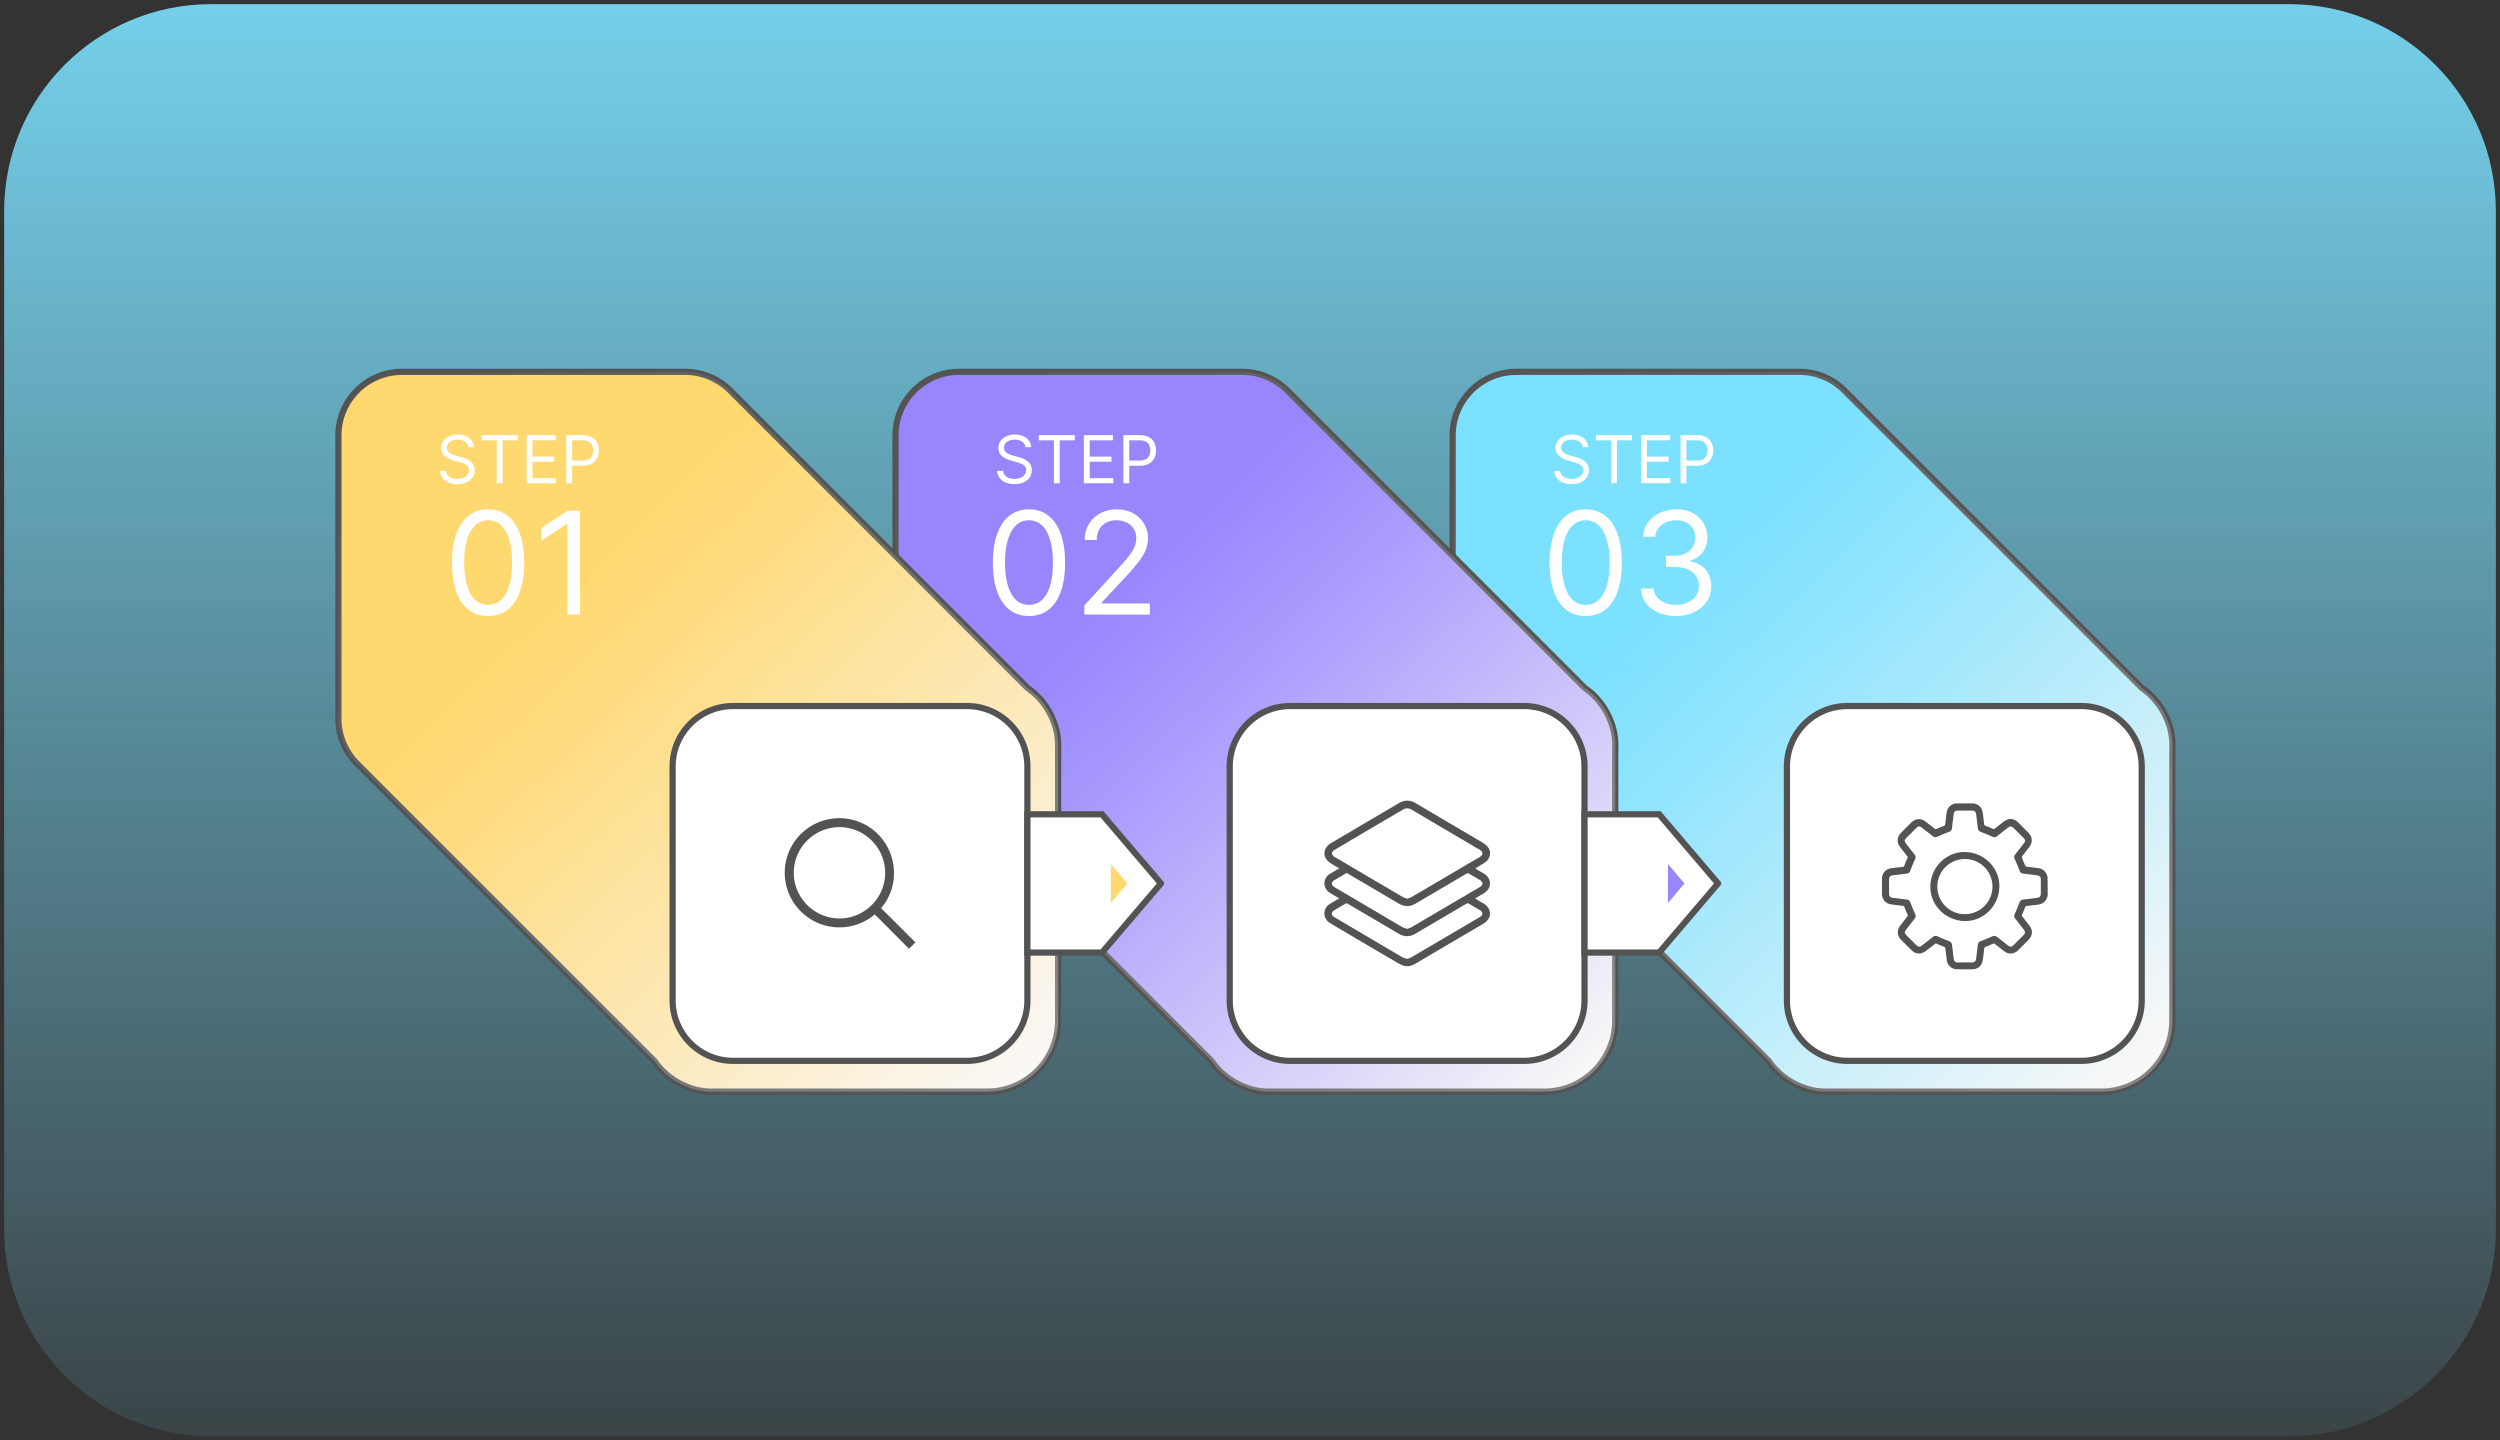 <svg xmlns="http://www.w3.org/2000/svg" width="302" height="174" fill="none"><rect width="100%" height="100%" fill="#333333" stroke="none"/><g clip-path="url(#a)"><path fill="url(#b)" d="M276.5 173.5h-251c-13.81 0-25-11.19-25-25v-123c0-13.81 11.19-25 25-25h251c13.81 0 25 11.19 25 25v123c0 13.81-11.19 25-25 25Z"/><path fill="#fff" d="M258.72 92.6v28.24c0 4.04-3.28 7.31-7.31 7.31h-28.24c-4.04 0-7.31-3.28-7.31-7.31V92.6c0-4.04 3.27-7.31 7.31-7.31h28.24c4.03 0 7.31 3.27 7.31 7.31Z"/><path fill="url(#c)" stroke="#535353" stroke-miterlimit="10" stroke-width=".75" d="M262.43 90.07a7.72 7.72 0 0 0-.38-2.47c0-.01-.01-.02-.01-.02-.06-.19-.13-.38-.21-.57a8.572 8.572 0 0 0-3.12-3.93L222.8 47.17a7.698 7.698 0 0 0-5.44-2.25h-34.19c-4.25 0-7.69 3.44-7.69 7.69V86.8c0 2.04.81 3.99 2.25 5.44l35.91 35.91c.96 1.4 2.33 2.49 3.93 3.12.19.08.38.14.57.21.01 0 .01.01.02.01.8.26 1.63.39 2.47.38h33.21c4.74 0 8.58-3.84 8.58-8.58V90.15c.02-.03.01-.05.01-.08Zm-3.71 30.77c0 4.04-3.27 7.31-7.31 7.31h-28.24c-4.04 0-7.31-3.27-7.31-7.31V92.6c0-4.04 3.27-7.31 7.31-7.31h28.24c4.04 0 7.31 3.27 7.31 7.31v28.24Z"/><path fill="url(#d)" d="M217.37 45.33c1.95 0 3.77.76 5.15 2.13l35.91 35.91.03.03.03.02c1.34.93 2.37 2.22 2.97 3.75.06.15.12.32.19.53l.01.03c.25.76.37 1.55.36 2.35v33.21c0 4.51-3.67 8.18-8.18 8.18h-33.3c-.76 0-1.52-.12-2.26-.36l-.02-.01h-.01c-.22-.07-.39-.13-.55-.2a8.16 8.16 0 0 1-3.74-2.97l-.02-.03-.03-.03L178 91.96a7.214 7.214 0 0 1-2.13-5.15v-34.2c0-4.02 3.27-7.28 7.28-7.28h34.22Zm0-.41h-34.19c-4.25 0-7.69 3.44-7.69 7.69V86.8c0 2.04.81 4 2.25 5.44l35.91 35.91c.96 1.4 2.33 2.49 3.93 3.12.19.08.38.14.57.21.01 0 .01.01.02.01.77.25 1.58.38 2.39.38h33.29c4.74 0 8.58-3.84 8.58-8.58V90.07a7.72 7.72 0 0 0-.38-2.47c0-.01-.01-.02-.01-.02-.06-.19-.13-.38-.21-.57a8.572 8.572 0 0 0-3.12-3.93L222.8 47.17a7.657 7.657 0 0 0-5.43-2.25Z"/><path fill="#fff" d="M191.554 74.413c-.923 0-1.708-.25-2.358-.753-.649-.506-1.145-1.239-1.488-2.198-.343-.964-.514-2.127-.514-3.491 0-1.356.171-2.513.514-3.472.347-.964.845-1.699 1.494-2.205.654-.51 1.438-.765 2.352-.765.915 0 1.696.255 2.346.765.653.506 1.151 1.241 1.494 2.205.347.96.52 2.117.52 3.472 0 1.364-.171 2.527-.514 3.49-.343.96-.839 1.693-1.488 2.199-.649.502-1.435.753-2.358.753Zm0-1.347c.915 0 1.625-.44 2.131-1.323.506-.882.76-2.139.76-3.772 0-1.086-.117-2.01-.35-2.774-.228-.764-.559-1.345-.992-1.745-.428-.4-.945-.6-1.549-.6-.906 0-1.615.446-2.125 1.34-.51.89-.765 2.15-.765 3.779 0 1.086.114 2.009.343 2.768.228.76.557 1.337.985 1.733.433.396.954.594 1.562.594Zm10.925 1.347c-.808 0-1.529-.138-2.162-.416-.628-.278-1.128-.664-1.5-1.158a3.117 3.117 0 0 1-.6-1.733h1.543c.033.404.172.754.417 1.047.244.29.565.515.961.674.396.16.835.239 1.317.239.539 0 1.016-.094 1.433-.282.416-.188.743-.449.979-.784a1.96 1.96 0 0 0 .356-1.163 2.19 2.19 0 0 0-.343-1.219c-.229-.355-.564-.633-1.005-.833-.441-.2-.979-.3-1.616-.3h-1.005v-1.347h1.005c.498 0 .935-.09 1.31-.27a2.1 2.1 0 0 0 .888-.759c.217-.326.325-.71.325-1.151 0-.425-.094-.794-.282-1.108a1.927 1.927 0 0 0-.796-.735c-.339-.176-.739-.264-1.2-.264-.433 0-.841.08-1.225.24a2.28 2.28 0 0 0-.931.679c-.241.294-.372.65-.392 1.065h-1.47a2.994 2.994 0 0 1 .594-1.726 3.746 3.746 0 0 1 1.458-1.164 4.707 4.707 0 0 1 1.99-.416c.776 0 1.441.157 1.996.471.556.31.982.72 1.28 1.231.298.51.447 1.062.447 1.654 0 .706-.185 1.308-.557 1.806-.367.498-.867.843-1.5 1.035v.098c.792.13 1.41.467 1.855 1.01.445.54.668 1.207.668 2.003a3.18 3.18 0 0 1-.557 1.837c-.368.539-.87.964-1.507 1.274-.637.31-1.361.465-2.174.465ZM191.184 54.02a.89.89 0 0 0-.415-.67c-.242-.16-.539-.24-.891-.24-.258 0-.483.042-.676.126a1.076 1.076 0 0 0-.449.343.824.824 0 0 0-.159.497c0 .156.037.29.111.4.075.11.172.203.289.276.118.072.241.132.37.18.128.045.247.082.355.11l.59.159c.152.04.32.095.506.165.187.07.366.165.537.287.172.119.314.272.426.46.111.187.167.417.167.69 0 .314-.082.598-.247.852a1.68 1.68 0 0 1-.716.605c-.312.15-.692.224-1.138.224-.417 0-.778-.067-1.083-.201a1.726 1.726 0 0 1-.715-.563 1.6 1.6 0 0 1-.293-.838h.727a.91.91 0 0 0 .222.546c.13.142.295.248.494.318.201.068.417.102.648.102.268 0 .51-.044.724-.13.214-.09.383-.213.508-.37a.875.875 0 0 0 .188-.556.682.682 0 0 0-.162-.472 1.189 1.189 0 0 0-.426-.295 4.49 4.49 0 0 0-.571-.2l-.716-.204c-.454-.13-.814-.317-1.079-.56-.265-.242-.398-.559-.398-.95 0-.326.088-.61.264-.853.178-.244.417-.433.716-.568a2.415 2.415 0 0 1 1.008-.204c.375 0 .709.067 1 .202.292.132.523.314.693.545.172.23.263.493.273.787h-.682Zm1.601-.83v-.625h4.363v.625h-1.829v5.192h-.705V53.19h-1.829Zm5.45 5.192v-5.817h3.51v.625h-2.806v1.966h2.624v.624h-2.624v1.977h2.852v.625h-3.556Zm4.78 0v-5.817h1.965c.456 0 .829.083 1.119.248.292.162.507.383.648.661.14.279.21.59.21.932 0 .343-.07.654-.21.934-.139.28-.353.504-.642.67-.29.165-.661.248-1.114.248h-1.408v-.625h1.386c.312 0 .563-.054.752-.162a.962.962 0 0 0 .412-.438c.087-.185.131-.394.131-.627 0-.233-.044-.441-.131-.625a.928.928 0 0 0-.415-.432c-.191-.106-.444-.159-.761-.159h-1.238v5.192h-.704ZM191.41 92.6v28.24c0 4.04-3.28 7.31-7.31 7.31h-28.24c-4.04 0-7.31-3.28-7.31-7.31V92.6c0-4.04 3.27-7.31 7.31-7.31h28.24c4.04 0 7.31 3.27 7.31 7.31Z"/><path fill="url(#e)" stroke="#535353" stroke-miterlimit="10" stroke-width=".75" d="M195.13 90.07a7.72 7.72 0 0 0-.38-2.47c0-.01-.01-.02-.01-.02-.06-.19-.13-.38-.21-.57a8.572 8.572 0 0 0-3.12-3.93L155.5 47.17a7.698 7.698 0 0 0-5.44-2.25h-34.19c-4.25 0-7.69 3.44-7.69 7.69V86.8c0 2.04.81 3.99 2.25 5.44l35.91 35.91c.96 1.4 2.33 2.49 3.93 3.12.19.08.38.14.57.21.01 0 .01.01.02.01.8.26 1.63.39 2.47.38h33.21c4.74 0 8.58-3.84 8.58-8.58V90.15c.01-.03.01-.05.01-.08Zm-3.72 30.77c0 4.04-3.27 7.31-7.31 7.31h-28.24c-4.04 0-7.31-3.27-7.31-7.31V92.6c0-4.04 3.27-7.31 7.31-7.31h28.24c4.04 0 7.31 3.27 7.31 7.31v28.24Z"/><path fill="url(#f)" d="M150.07 45.33c1.95 0 3.77.76 5.15 2.13l35.91 35.91.03.03.03.02c1.34.93 2.37 2.22 2.97 3.75.06.15.12.32.19.53l.01.03c.25.76.37 1.55.36 2.35v33.21c0 4.51-3.67 8.18-8.18 8.18h-33.3c-.76 0-1.52-.12-2.26-.36l-.02-.01h-.01c-.22-.07-.39-.13-.55-.2a8.16 8.16 0 0 1-3.74-2.97l-.02-.03-.03-.03-35.91-35.91a7.214 7.214 0 0 1-2.13-5.15v-34.2c0-4.02 3.27-7.28 7.28-7.28h34.22Zm0-.41h-34.19c-4.25 0-7.69 3.44-7.69 7.69V86.8c0 2.04.81 4 2.25 5.44l35.91 35.91c.96 1.4 2.33 2.49 3.93 3.12.19.08.38.14.57.21.01 0 .01.01.02.01.77.25 1.58.38 2.39.38h33.29c4.74 0 8.58-3.84 8.58-8.58V90.07a7.72 7.72 0 0 0-.38-2.47c0-.01-.01-.02-.01-.02-.06-.19-.13-.38-.21-.57a8.572 8.572 0 0 0-3.12-3.93L155.5 47.17a7.674 7.674 0 0 0-5.43-2.25Z"/><path fill="#fff" stroke="#535353" stroke-miterlimit="10" stroke-width=".75" d="m207.54 106.72-7.11 8.35h-9.02v-16.7h9.02l7.11 8.35Z"/><path fill="#9886FE" d="m203.49 106.72-2-2.34v4.7l2-2.36Z"/><path fill="#fff" d="M124.301 74.413c-.923 0-1.708-.25-2.358-.753-.649-.506-1.145-1.239-1.488-2.198-.343-.964-.514-2.127-.514-3.491 0-1.356.171-2.513.514-3.472.347-.964.845-1.699 1.495-2.205.653-.51 1.437-.765 2.351-.765.915 0 1.696.255 2.346.765.653.506 1.151 1.241 1.494 2.205.347.96.52 2.117.52 3.472 0 1.364-.171 2.527-.514 3.49-.343.96-.839 1.693-1.488 2.199-.649.502-1.435.753-2.358.753Zm0-1.347c.915 0 1.625-.44 2.131-1.323.507-.882.76-2.139.76-3.772 0-1.086-.117-2.01-.349-2.774-.229-.764-.56-1.345-.993-1.745-.428-.4-.945-.6-1.549-.6-.906 0-1.615.446-2.125 1.34-.51.89-.765 2.15-.765 3.779 0 1.086.114 2.009.343 2.768.228.76.557 1.337.986 1.733a2.23 2.23 0 0 0 1.561.594Zm6.687 1.176v-1.103l4.14-4.531c.486-.53.886-.992 1.2-1.384.315-.396.548-.768.699-1.115a2.7 2.7 0 0 0 .232-1.102c0-.441-.106-.823-.318-1.145a2.066 2.066 0 0 0-.857-.747 2.782 2.782 0 0 0-1.225-.264c-.482 0-.903.1-1.262.3a2.068 2.068 0 0 0-.827.827c-.191.355-.287.772-.287 1.25h-1.446c0-.735.17-1.38.509-1.936a3.53 3.53 0 0 1 1.384-1.298c.588-.31 1.247-.465 1.978-.465.735 0 1.386.155 1.953.465.568.31 1.013.729 1.335 1.255.323.527.484 1.113.484 1.758 0 .461-.084.912-.251 1.353-.163.437-.449.925-.857 1.464-.405.535-.966 1.188-1.684 1.96l-2.817 3.013v.097h5.83v1.348h-7.913Zm-7.109-20.222a.892.892 0 0 0-.414-.67c-.243-.16-.54-.24-.892-.24-.258 0-.483.042-.676.126a1.082 1.082 0 0 0-.449.343.824.824 0 0 0-.159.497c0 .156.037.29.111.4a.98.98 0 0 0 .29.276 2.1 2.1 0 0 0 .369.18c.129.045.247.082.355.11l.591.159c.151.04.32.095.505.165.188.07.367.165.537.287.172.119.314.272.426.46.112.187.168.417.168.69 0 .314-.083.598-.248.852a1.677 1.677 0 0 1-.715.605c-.313.15-.692.224-1.139.224-.417 0-.777-.067-1.082-.201a1.723 1.723 0 0 1-.716-.563 1.6 1.6 0 0 1-.292-.838h.727a.91.91 0 0 0 .221.546c.131.142.296.248.494.318.201.068.417.102.648.102.269 0 .51-.044.724-.13.214-.09.384-.213.509-.37a.88.88 0 0 0 .187-.556.682.682 0 0 0-.162-.472 1.189 1.189 0 0 0-.426-.295 4.437 4.437 0 0 0-.571-.2l-.716-.204c-.454-.13-.814-.317-1.079-.56-.265-.242-.397-.559-.397-.95 0-.326.088-.61.264-.853a1.76 1.76 0 0 1 .715-.568 2.423 2.423 0 0 1 1.009-.204c.375 0 .708.067.999.202.292.132.523.314.693.545.173.23.264.493.273.787h-.682Zm1.602-.83v-.625h4.362v.625h-1.829v5.192h-.704V53.19h-1.829Zm5.449 5.192v-5.817h3.51v.625h-2.806v1.966h2.625v.624h-2.625v1.977h2.852v.625h-3.556Zm4.78 0v-5.817h1.965c.457 0 .83.083 1.119.248.292.162.508.383.648.661.14.279.21.59.21.932 0 .343-.07.654-.21.934a1.56 1.56 0 0 1-.642.67c-.29.165-.661.248-1.113.248h-1.409v-.625h1.386c.312 0 .563-.054.753-.162a.965.965 0 0 0 .411-.438c.088-.185.131-.394.131-.627a1.43 1.43 0 0 0-.131-.625.93.93 0 0 0-.414-.432c-.191-.106-.445-.159-.761-.159h-1.239v5.192h-.704ZM124.11 92.6v28.24c0 4.04-3.28 7.31-7.31 7.31H88.56c-4.04 0-7.31-3.28-7.31-7.31V92.6c0-4.04 3.27-7.31 7.31-7.31h28.24c4.03 0 7.31 3.27 7.31 7.31Z"/><path fill="url(#g)" stroke="#535353" stroke-miterlimit="10" stroke-width=".75" d="M127.82 90.07a7.72 7.72 0 0 0-.38-2.47c0-.01-.01-.02-.01-.02-.06-.19-.13-.38-.21-.57a8.572 8.572 0 0 0-3.12-3.93L88.2 47.17a7.698 7.698 0 0 0-5.44-2.25H48.57c-4.25 0-7.69 3.44-7.69 7.69V86.8c0 2.04.81 3.99 2.25 5.44l35.91 35.91c.96 1.4 2.33 2.49 3.93 3.12.19.08.38.14.57.21.01 0 .01.01.02.01.8.26 1.63.39 2.47.38h33.21c4.74 0 8.58-3.84 8.58-8.58V90.15c.01-.03 0-.05 0-.08Zm-3.71 30.77c0 4.04-3.27 7.31-7.31 7.31H88.56c-4.04 0-7.31-3.27-7.31-7.31V92.6c0-4.04 3.27-7.31 7.31-7.31h28.24c4.04 0 7.31 3.27 7.31 7.31v28.24Z"/><path fill="url(#h)" d="M82.76 45.33c1.95 0 3.77.76 5.15 2.13l35.91 35.91.03.03.03.02c1.34.93 2.37 2.22 2.97 3.75.06.15.12.32.19.53l.01.03c.25.76.37 1.55.36 2.35v33.21c0 4.51-3.67 8.18-8.18 8.18h-33.3c-.76 0-1.52-.12-2.26-.36l-.02-.01h-.01c-.22-.07-.39-.13-.55-.2a8.16 8.16 0 0 1-3.74-2.97l-.02-.03-.03-.03-35.88-35.92a7.214 7.214 0 0 1-2.13-5.15V52.61c0-4.02 3.27-7.28 7.28-7.28h34.19Zm0-.41H48.57c-4.25 0-7.69 3.44-7.69 7.69V86.8c0 2.04.81 4 2.25 5.44l35.91 35.91c.96 1.4 2.33 2.49 3.93 3.12.19.08.38.14.57.21.01 0 .01.01.02.01.77.25 1.58.38 2.39.38h33.29c4.74 0 8.58-3.84 8.58-8.58V90.07a7.72 7.72 0 0 0-.38-2.47c0-.01-.01-.02-.01-.02-.06-.19-.13-.38-.21-.57a8.572 8.572 0 0 0-3.12-3.93L88.2 47.17a7.698 7.698 0 0 0-5.44-2.25Z"/><path fill="#fff" stroke="#535353" stroke-miterlimit="10" stroke-width=".75" d="m140.24 106.72-7.12 8.35h-9.01v-16.7h9.01l7.12 8.35Z"/><path fill="#FFD86F" d="m136.19 106.72-2-2.34v4.7l2-2.36Z"/><path fill="#fff" d="M58.963 74.413c-.922 0-1.708-.25-2.358-.753-.649-.506-1.145-1.239-1.488-2.198-.342-.964-.514-2.127-.514-3.491 0-1.356.172-2.513.514-3.472.348-.964.846-1.699 1.495-2.205.653-.51 1.437-.765 2.351-.765.915 0 1.697.255 2.346.765.653.506 1.151 1.241 1.494 2.205.347.96.52 2.117.52 3.472 0 1.364-.171 2.527-.514 3.49-.343.96-.839 1.693-1.488 2.199-.65.502-1.435.753-2.358.753Zm0-1.347c.915 0 1.625-.44 2.131-1.323.507-.882.76-2.139.76-3.772 0-1.086-.117-2.01-.35-2.774-.228-.764-.559-1.345-.991-1.745a2.19 2.19 0 0 0-1.55-.6c-.906 0-1.614.446-2.125 1.34-.51.89-.765 2.15-.765 3.779 0 1.086.114 2.009.343 2.768.228.76.557 1.337.986 1.733a2.23 2.23 0 0 0 1.561.594ZM70.06 61.7v12.542h-1.52v-10.95h-.073l-3.062 2.033v-1.543L68.54 61.7h1.519Zm-13.485-7.68a.891.891 0 0 0-.415-.67c-.242-.16-.54-.24-.892-.24-.257 0-.483.042-.676.126a1.08 1.08 0 0 0-.448.343.824.824 0 0 0-.16.497.71.71 0 0 0 .111.4.98.98 0 0 0 .29.276c.117.072.24.132.37.18.128.045.246.082.354.11l.591.159c.151.04.32.095.505.165.188.07.367.165.537.287a1.321 1.321 0 0 1 .594 1.15c0 .314-.082.598-.247.852a1.682 1.682 0 0 1-.716.605c-.312.15-.692.224-1.139.224-.416 0-.777-.067-1.082-.201a1.724 1.724 0 0 1-.716-.563 1.6 1.6 0 0 1-.292-.838h.727a.91.91 0 0 0 .221.546 1.2 1.2 0 0 0 .495.318 2 2 0 0 0 .647.102c.27 0 .51-.044.724-.13.214-.09.384-.213.509-.37a.875.875 0 0 0 .187-.556.682.682 0 0 0-.162-.472 1.187 1.187 0 0 0-.426-.295 4.467 4.467 0 0 0-.57-.2l-.716-.204c-.455-.13-.814-.317-1.08-.56-.265-.242-.397-.559-.397-.95 0-.326.088-.61.264-.853.178-.244.417-.433.716-.568a2.415 2.415 0 0 1 1.008-.204c.375 0 .708.067 1 .202.291.132.522.314.693.545.172.23.263.493.272.787h-.681Zm1.6-.83v-.625h4.363v.625H60.71v5.192h-.704V53.19h-1.83Zm5.45 5.192v-5.817h3.51v.625H64.33v1.966h2.624v.624H64.33v1.977h2.851v.625h-3.556Zm4.78 0v-5.817h1.966c.456 0 .829.083 1.119.248.291.162.507.383.647.661.14.279.21.59.21.932 0 .343-.07.654-.21.934-.138.28-.352.504-.642.67-.29.165-.66.248-1.113.248h-1.409v-.625h1.386c.313 0 .564-.054.753-.162a.966.966 0 0 0 .412-.438 1.46 1.46 0 0 0 .13-.627 1.44 1.44 0 0 0-.13-.625.932.932 0 0 0-.415-.432c-.191-.106-.445-.159-.761-.159H69.11v5.192h-.705Z"/><path fill="#535353" d="M179.98 106.53v.39c-.12.54-.47.87-.94 1.12-.28.15-.55.32-.85.5.3.18.57.35.85.5.47.24.82.58.94 1.12v.43c-.14.54-.52.85-.98 1.11-2.51 1.47-5.02 2.95-7.52 4.42-.4.24-.79.5-1.26.59h-.51c-.24-.1-.49-.17-.71-.3-2.21-1.29-4.41-2.58-6.61-3.88-.57-.33-1.13-.67-1.69-1.01-.57-.34-.81-.89-.67-1.49.09-.4.34-.68.69-.88.35-.2.69-.41 1.06-.62-.4-.24-.79-.46-1.16-.7-.84-.55-.84-1.7.01-2.25.13-.09.27-.16.4-.24.24-.14.49-.29.75-.44-.37-.22-.72-.4-1.04-.63-.22-.15-.44-.34-.57-.57-.39-.65-.12-1.41.6-1.84 2.73-1.61 5.47-3.22 8.2-4.83.69-.41 1.36-.41 2.06 0 2.66 1.57 5.32 3.14 7.98 4.7.46.27.84.58.98 1.12v.43c-.1.41-.32.75-.69.97l-.6.36c-.16.09-.31.19-.49.3.3.18.56.35.83.49.47.24.83.58.94 1.13Zm-9.99 2.04c.18-.07.35-.1.5-.19 2.77-1.62 5.54-3.25 8.3-4.88.39-.23.38-.59 0-.82-2.76-1.63-5.52-3.25-8.28-4.88-.35-.2-.69-.2-1.03 0-2.76 1.62-5.51 3.24-8.27 4.87-.41.24-.41.6 0 .84 2.76 1.62 5.51 3.25 8.27 4.86.15.09.33.13.51.2Zm0 7.27c.18-.07.36-.11.52-.21 2.75-1.61 5.5-3.23 8.25-4.85.42-.25.41-.6-.01-.85-.43-.25-.86-.5-1.28-.75-.13-.08-.22-.08-.35 0-2.03 1.2-4.07 2.39-6.1 3.59-.7.42-1.38.42-2.08.01-2.04-1.21-4.08-2.4-6.12-3.6-.09-.05-.16-.1-.28-.03-.45.28-.92.54-1.38.82-.37.23-.37.59.01.81 2.77 1.63 5.53 3.26 8.3 4.89.16.07.34.11.52.17Zm0-3.63c.18-.07.36-.11.51-.2 2.76-1.62 5.52-3.24 8.27-4.86.41-.24.41-.6 0-.84-.43-.26-.87-.5-1.29-.76-.13-.08-.22-.08-.35 0-2.03 1.2-4.07 2.39-6.1 3.59-.7.42-1.38.42-2.08 0-2.04-1.21-4.08-2.4-6.12-3.6-.11-.07-.2-.08-.31 0-.44.27-.88.52-1.33.79-.39.23-.39.59-.01.82 2.77 1.63 5.53 3.26 8.3 4.89.16.06.33.1.51.17Zm-64.32-1.75a6.6 6.6 0 0 1-9.23-.68 6.58 6.58 0 0 1 .17-8.89c2.33-2.46 6.16-2.74 8.83-.67 2.87 2.23 3.49 6.56 1 9.48 1.38 1.38 2.77 2.76 4.14 4.14-.27.27-.52.52-.78.77-1.35-1.37-2.74-2.76-4.13-4.15Zm-4.26-10.54c-3.04 0-5.52 2.47-5.52 5.5-.01 3.04 2.48 5.53 5.52 5.53 3.03 0 5.51-2.48 5.52-5.51-.01-3.04-2.49-5.52-5.52-5.52Zm145.95 8.31c-.01.03-.03.06-.04.09-.16.57-.55.88-1.13.96-.44.06-.89.11-1.34.16-.12.01-.18.06-.22.17-.11.29-.23.58-.36.86-.05.11-.03.18.04.26l.84 1.08c.44.57.4 1.22-.11 1.73-.41.42-.83.83-1.24 1.24-.51.5-1.16.54-1.73.1l-1.08-.84c-.09-.07-.15-.08-.26-.03-.28.13-.56.25-.85.35-.13.05-.18.12-.19.25-.05.48-.11.97-.19 1.45-.1.61-.6 1.02-1.22 1.03-.6.01-1.2 0-1.8 0-.73 0-1.23-.45-1.32-1.17-.05-.45-.11-.89-.16-1.34-.01-.11-.06-.17-.16-.21-.29-.11-.58-.23-.86-.36-.1-.05-.17-.05-.26.03-.36.29-.73.57-1.09.85-.57.43-1.22.39-1.73-.12l-1.23-1.23c-.51-.51-.55-1.16-.12-1.73l.84-1.08c.07-.09.09-.16.03-.28-.13-.28-.25-.56-.35-.85-.05-.12-.11-.17-.24-.18-.45-.05-.9-.1-1.36-.17-.69-.09-1.13-.6-1.13-1.3v-1.76c0-.72.45-1.22 1.16-1.31.45-.06.89-.11 1.34-.16.12-.01.18-.06.22-.18.11-.29.22-.57.35-.85.05-.11.05-.18-.03-.28l-.84-1.08c-.44-.57-.4-1.22.11-1.73.41-.42.83-.83 1.24-1.24.5-.5 1.15-.54 1.71-.12l1.08.84c.1.08.17.09.29.04.27-.13.55-.24.83-.34.13-.05.18-.12.19-.25.05-.45.1-.89.16-1.34.08-.58.4-.96.98-1.11.02-.01.05-.02.07-.03h2.27c.02.01.05.03.07.03.56.14.88.51.97 1.07.07.46.12.92.17 1.37.01.14.07.2.2.25.28.1.56.21.83.34.12.06.2.04.29-.04.35-.28.71-.55 1.06-.83.57-.44 1.22-.4 1.73.11.42.41.83.83 1.24 1.24.5.51.54 1.15.11 1.73-.28.37-.57.73-.85 1.1-.04.05-.05.16-.03.22.11.3.24.6.38.9.03.07.12.14.19.15.35.06.71.09 1.06.13.37.05.74.09 1.03.35.22.2.33.46.42.73.02.82.02 1.57.02 2.33Zm-10.01 8.03h.84c.34 0 .48-.13.53-.47.07-.55.14-1.1.2-1.65.03-.24.14-.38.38-.46.45-.17.9-.35 1.33-.55.24-.11.42-.1.63.06.43.34.86.67 1.29 1.01.28.22.45.21.7-.04l1.17-1.17c.25-.25.26-.42.05-.7-.35-.45-.69-.9-1.04-1.34-.14-.17-.14-.34-.05-.54.2-.46.4-.92.57-1.38.08-.22.22-.34.45-.36.56-.07 1.11-.13 1.67-.21.32-.04.46-.19.46-.52v-1.68c0-.33-.13-.47-.46-.52l-1.67-.21c-.23-.03-.37-.14-.45-.37-.17-.46-.35-.91-.56-1.35-.11-.23-.1-.41.06-.61.34-.43.67-.86 1.01-1.29.23-.29.22-.46-.04-.71l-1.16-1.16c-.26-.26-.42-.27-.71-.05-.44.34-.88.69-1.32 1.03-.18.14-.35.14-.56.05-.45-.2-.9-.4-1.37-.57-.23-.09-.35-.23-.38-.46-.06-.55-.13-1.1-.2-1.65-.04-.34-.19-.47-.53-.47h-1.66c-.34 0-.49.13-.53.47-.07.55-.14 1.1-.2 1.65-.03.24-.14.38-.38.46-.46.17-.91.35-1.35.56-.22.1-.4.1-.59-.05-.44-.35-.89-.7-1.34-1.04-.25-.19-.43-.18-.65.05-.4.39-.79.79-1.19 1.19-.26.26-.27.42-.04.71.34.43.67.87 1.01 1.29.16.2.16.38.06.61-.2.43-.39.87-.54 1.31-.09.26-.24.38-.5.41-.54.06-1.08.13-1.63.2-.33.04-.46.19-.46.52v1.68c0 .33.13.47.46.52.55.07 1.1.14 1.65.2.25.03.39.15.48.39.16.45.35.9.55 1.33.11.23.1.41-.06.61-.34.43-.67.86-1.01 1.29-.23.29-.22.45.04.71l1.15 1.15c.28.28.44.29.76.04.43-.34.86-.67 1.29-1.01.17-.13.34-.15.54-.06.46.2.92.4 1.38.58.24.09.35.24.38.48.06.55.13 1.1.2 1.65.04.32.19.44.51.45.27-.01.55-.01.83-.01Z"/><path fill="#535353" d="M237.23 111.26c-2.33-.11-4.14-2.04-4.04-4.3.1-2.32 2.04-4.13 4.29-4.03 2.33.1 4.15 2.04 4.04 4.3-.1 2.32-2.04 4.13-4.29 4.03Zm3.46-4.16a3.32 3.32 0 0 0-3.32-3.33c-1.84 0-3.33 1.47-3.34 3.32a3.318 3.318 0 0 0 3.33 3.34 3.335 3.335 0 0 0 3.33-3.33Z"/></g><defs><linearGradient id="b" x1="151" x2="151" y1=".5" y2="173.5" gradientUnits="userSpaceOnUse"><stop stop-color="#7CE1FF" stop-opacity=".9"/><stop offset="1" stop-color="#7CE1FF" stop-opacity=".1"/></linearGradient><linearGradient id="c" x1="180.879" x2="259.163" y1="48.722" y2="130.077" gradientUnits="userSpaceOnUse"><stop stop-color="#7CE1FF"/><stop offset=".273" stop-color="#7CE1FF"/><stop offset=".432" stop-color="#93E5FE"/><stop offset=".762" stop-color="#CDF0FA"/><stop offset="1" stop-color="#FAF8F7"/></linearGradient><linearGradient id="d" x1="172.71" x2="263.434" y1="45.493" y2="129.806" gradientUnits="userSpaceOnUse"><stop stop-color="#fff" stop-opacity="0"/><stop offset="1" stop-color="#fff" stop-opacity=".3"/></linearGradient><linearGradient id="e" x1="113.574" x2="191.859" y1="48.722" y2="130.077" gradientUnits="userSpaceOnUse"><stop stop-color="#9886FE"/><stop offset=".273" stop-color="#9886FE"/><stop offset=".447" stop-color="#AB9DFD"/><stop offset=".808" stop-color="#DDD7F9"/><stop offset="1" stop-color="#FAF8F7"/></linearGradient><linearGradient id="f" x1="105.405" x2="196.129" y1="45.493" y2="129.806" gradientUnits="userSpaceOnUse"><stop stop-color="#fff" stop-opacity="0"/><stop offset="1" stop-color="#fff" stop-opacity=".3"/></linearGradient><linearGradient id="g" x1="46.27" x2="124.554" y1="48.722" y2="130.077" gradientUnits="userSpaceOnUse"><stop stop-color="#FFD86F"/><stop offset=".273" stop-color="#FFD86F"/><stop offset=".421" stop-color="#FEDD86"/><stop offset=".73" stop-color="#FCEBC0"/><stop offset="1" stop-color="#FAF8F7"/></linearGradient><linearGradient id="h" x1="38.101" x2="128.825" y1="45.493" y2="129.806" gradientUnits="userSpaceOnUse"><stop stop-color="#fff" stop-opacity="0"/><stop offset="1" stop-color="#fff" stop-opacity=".3"/></linearGradient><clipPath id="a"><path fill="#fff" d="M.5.5h301v173H.5z"/></clipPath></defs></svg>